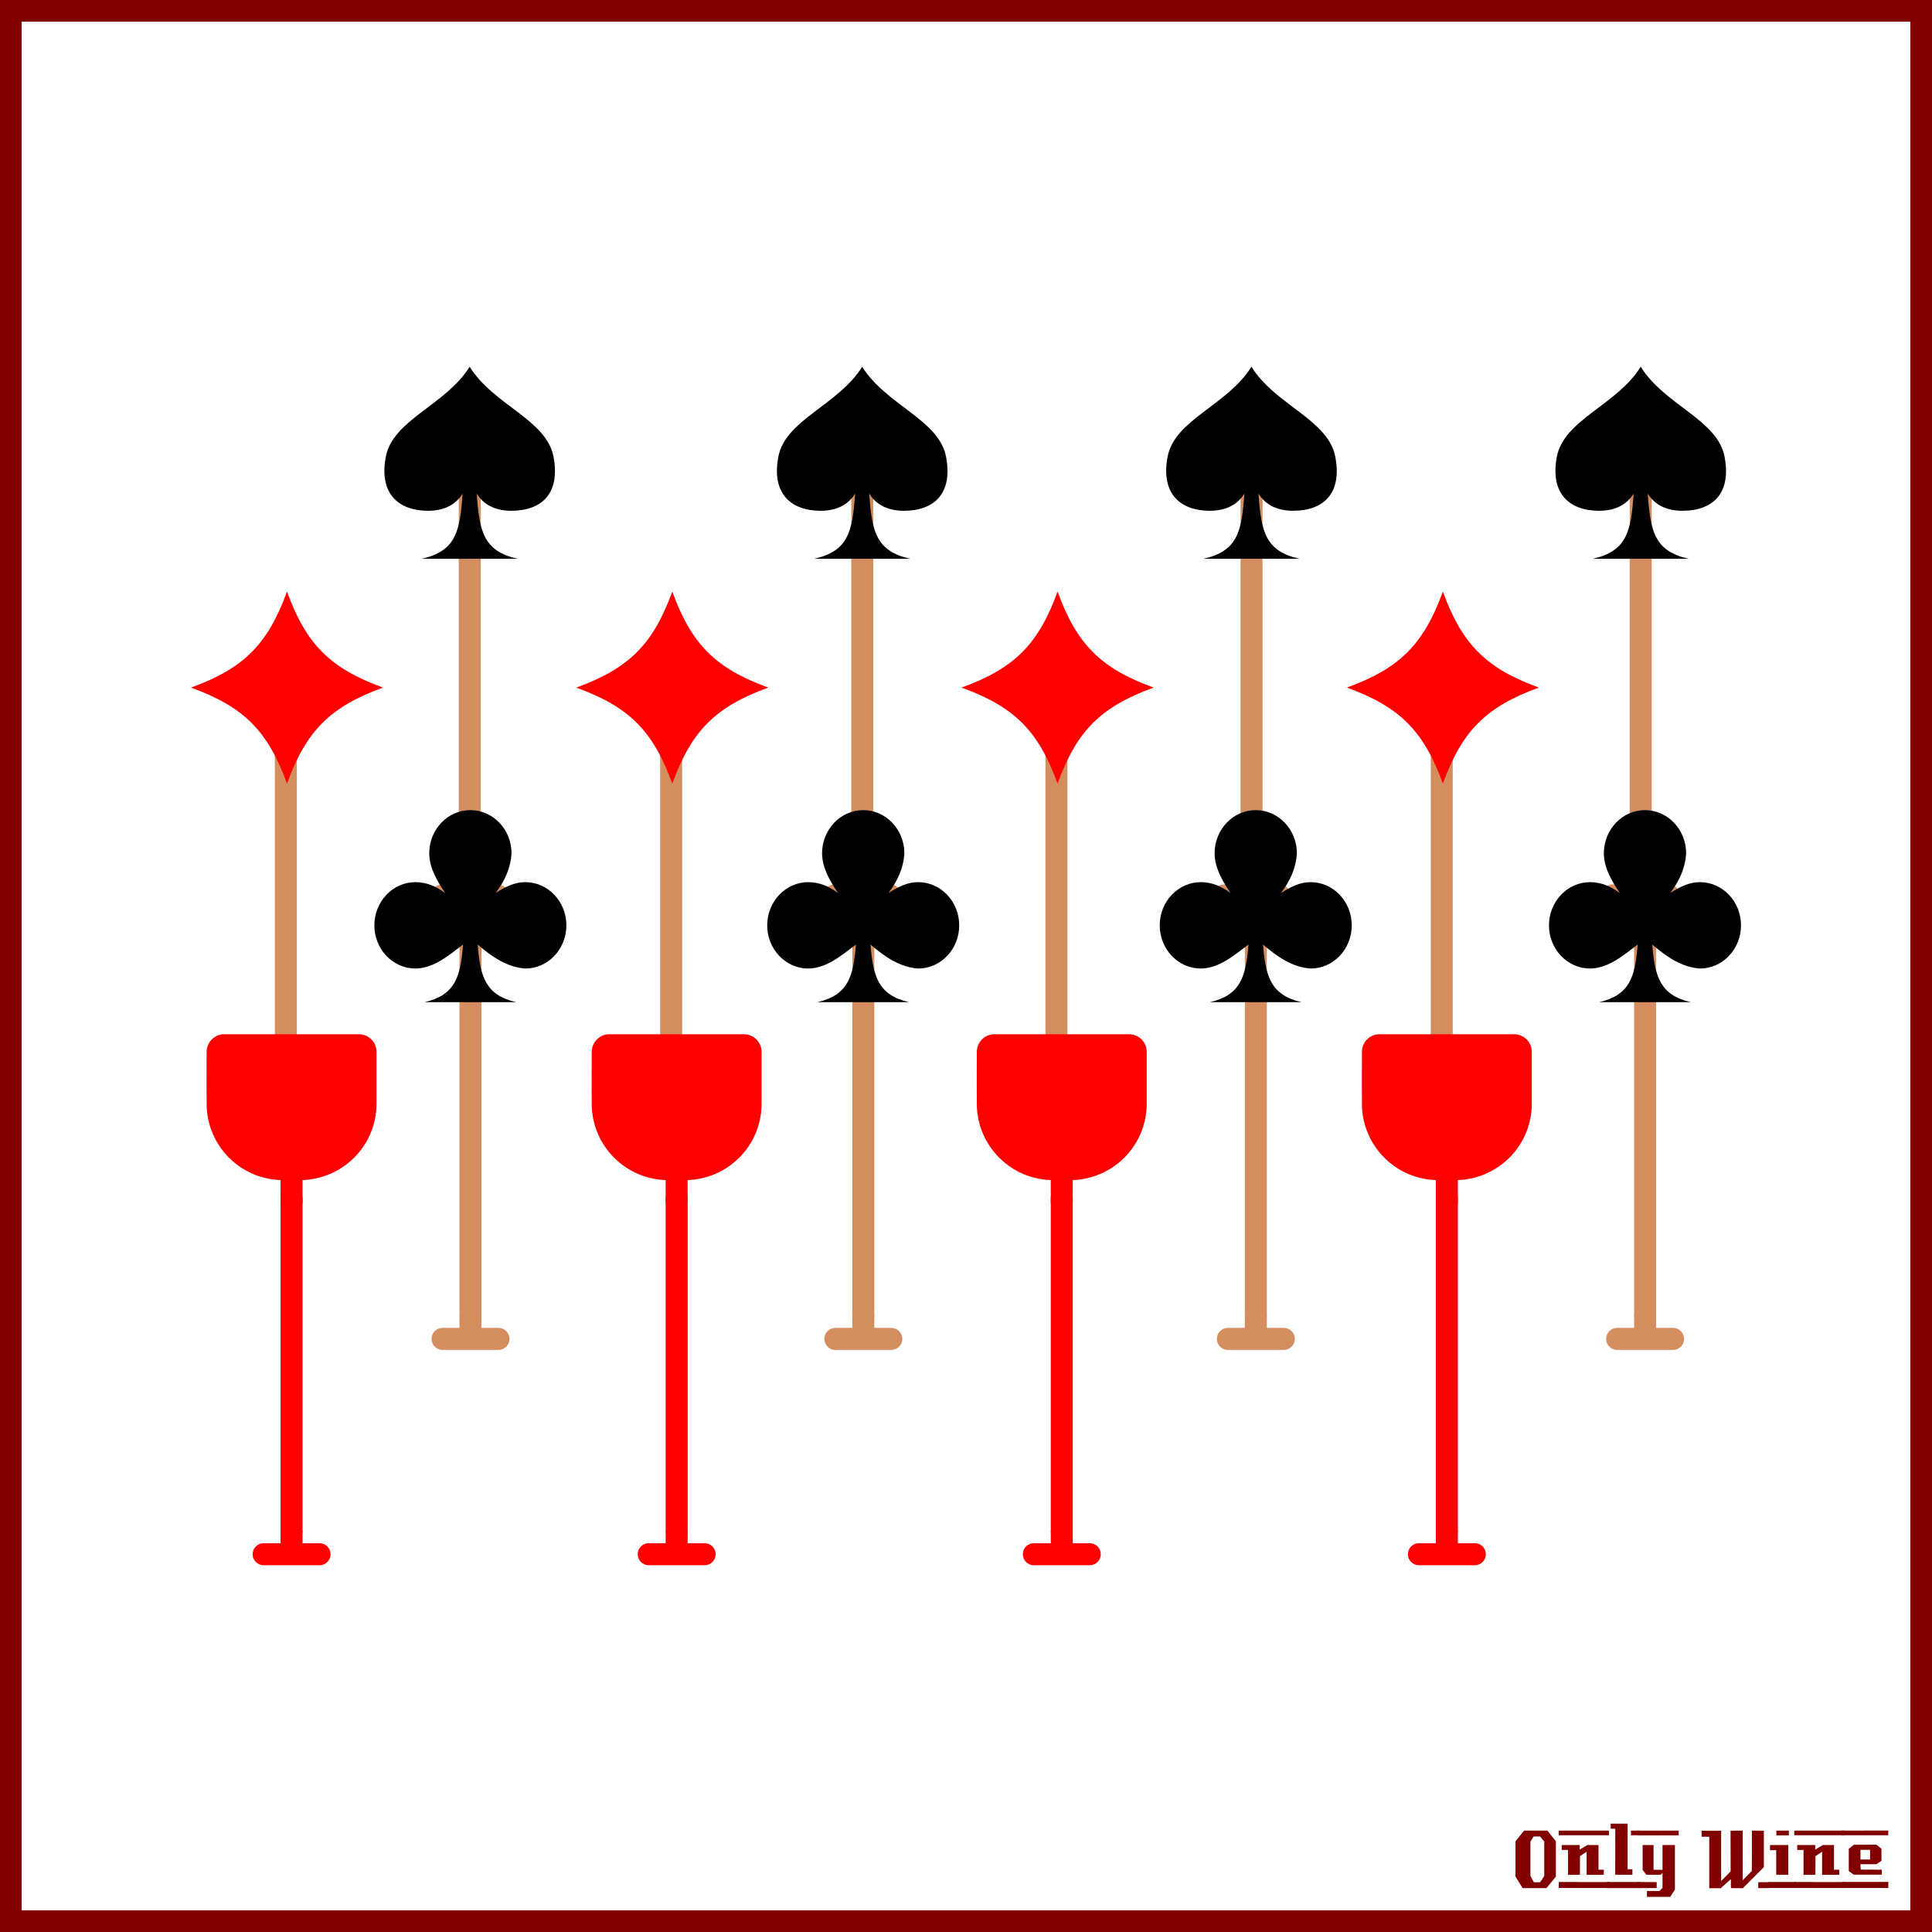 <?xml version="1.0" encoding="UTF-8" standalone="no"?>
<!-- Created with Inkscape (http://www.inkscape.org/) -->

<svg
   xmlns:svg="http://www.w3.org/2000/svg"
   xmlns="http://www.w3.org/2000/svg"
   xmlns:sodipodi="http://sodipodi.sourceforge.net/DTD/sodipodi-0.dtd"
   xmlns:inkscape="http://www.inkscape.org/namespaces/inkscape"
   width="885.827"
   height="885.827"
   id="svg2"
   version="1.1"
   inkscape:version="0.48+devel r9772"
   sodipodi:docname="OnlyWine-241.svg">
  <rect width="100%" height="100%" fill="#333333" stroke="none"/>
  <g
     inkscape:label="Background"
     inkscape:groupmode="layer"
     id="layer1"
     transform="translate(0,-166.536)"
     sodipodi:insensitive="true">
    <rect
       style="color:#000000;fill:#ffffff;stroke:#800000;stroke-width:9.933;stroke-linecap:butt;stroke-linejoin:miter;stroke-miterlimit:4;stroke-opacity:1;stroke-dasharray:none;stroke-dashoffset:0;marker:none;visibility:visible;display:inline;overflow:visible;enable-background:accumulate"
       id="rect3840"
       width="875.901"
       height="875.894"
       x="4.963"
       y="171.502" />
    <g
       id="g3889"
       style="fill:#800000">
      <path
         d="m 713.379,1026.962 -4.32,5.28 -10.92,0 -3.28,-5.28 0,-16.2 3.96,-4.88 10.68,0 3.88,4.88 0,16.2 m -5.32,-0.32 0,-15.72 -1.92,-2.36 -2.96,0 -1.48,2.36 0,15.72 1.6,2.92 2.88,0 1.88,-2.92"
         style="font-size:40px;font-style:normal;font-variant:normal;font-weight:normal;font-stretch:normal;text-align:start;line-height:125%;letter-spacing:0px;word-spacing:0px;writing-mode:lr-tb;text-anchor:start;fill:#800000;fill-opacity:1;stroke:none;font-family:LambrettistA;-inkscape-font-specification:LambrettistA"
         id="path3847"
         inkscape:connector-curvature="0" />
      <path
         d="m 737.71,1008.002 -23,0 0,-2.12 23,0 0,2.12 m -2.36,18.12 c -3.733,0 -6.36,0.013 -7.88,0.04 l 0,-10.6 -3.04,2 -0.04,8.56 -5.44,0.04 c 0,0 0,-3.813 0,-11.44 l -2.88,0 c -0.027,-1.52 -0.027,-2.267 0,-2.24 l 8.24,0 0,2.08 3.52,-2.08 5.08,0 c -2e-5,0 -2e-5,3.773 0,11.32 l 2.44,0 0,2.32 m 2.68,6.08 -23.32,-0.04 0,-2.72 23.32,0.04 c -2e-5,0 -2e-5,0.907 0,2.72"
         style="font-size:40px;font-style:normal;font-variant:normal;font-weight:normal;font-stretch:normal;text-align:start;line-height:125%;letter-spacing:0px;word-spacing:0px;writing-mode:lr-tb;text-anchor:start;fill:#800000;fill-opacity:1;stroke:none;font-family:LambrettistA;-inkscape-font-specification:LambrettistA"
         id="path3849"
         inkscape:connector-curvature="0" />
      <path
         d="m 751.538,1008.002 -3.72,0 c -10e-6,-0.72 -10e-6,-1.12 0,-1.2 -0.027,-0.08 -0.04,-0.387 -0.04,-0.92 l 3.76,0 0,2.12 m -3.08,18.12 -7.88,0 0.04,-21.12 -2.12,0 0,-2.32 7.76,0 0,20.92 2.2,0 0,2.52 m 3.2,6.08 -14.88,0 c 0,0 0,-0.92 0,-2.76 l 14.84,0 c -10e-6,0.747 0.013,1.667 0.04,2.76"
         style="font-size:40px;font-style:normal;font-variant:normal;font-weight:normal;font-stretch:normal;text-align:start;line-height:125%;letter-spacing:0px;word-spacing:0px;writing-mode:lr-tb;text-anchor:start;fill:#800000;fill-opacity:1;stroke:none;font-family:LambrettistA;-inkscape-font-specification:LambrettistA"
         id="path3851"
         inkscape:connector-curvature="0" />
      <path
         d="m 769.717,1008.042 -18.92,0.04 c 0,-1.467 0,-2.2 0,-2.2 l 18.88,0 c 0.027,1.333 0.04,2.053 0.04,2.16 m -1.76,24.88 -2.16,3.32 -10.68,0 0,-2.68 5.72,0 1.44,-1.44 0,-6.84 -0.84,0.84 -6.56,0 -1.72,-2.2 0,-11.44 5,0 0,11.36 4.12,0 0,-11.36 5.68,0 0,20.44 m -8.36,-0.72 -8.8,0 0,-2.76 8.8,0.04 0,2.72"
         style="font-size:40px;font-style:normal;font-variant:normal;font-weight:normal;font-stretch:normal;text-align:start;line-height:125%;letter-spacing:0px;word-spacing:0px;writing-mode:lr-tb;text-anchor:start;fill:#800000;fill-opacity:1;stroke:none;font-family:LambrettistA;-inkscape-font-specification:LambrettistA"
         id="path3853"
         inkscape:connector-curvature="0" />
      <path
         d="m 811.381,1032.242 -5.2,0 0,-2.72 5.2,0 0,2.72 m -2.64,-9.64 -9.64,9.68 c -2,0 -3.8,-0.013 -5.4,-0.04 -0.08,0 -0.107,-1.373 -0.08,-4.12 l -4.76,4.24 c -10e-6,-0.027 -0.013,-0.053 -0.04,-0.08 l -5.12,0 c -10e-6,0 -10e-6,-7.867 0,-23.6 l -3.48,0 -0.04,-2.76 8.96,0 0,23.08 4.36,-4.44 -0.04,-18.64 c 2.187,10e-5 4.04,-0.013 5.56,-0.04 l 0,22.76 4.2,-4.24 0.04,-18.52 c 1.387,0.027 3.213,0.04 5.48,0.04 -3e-5,3.28 -3e-5,8.84 0,16.68"
         style="font-size:40px;font-style:normal;font-variant:normal;font-weight:normal;font-stretch:normal;text-align:start;line-height:125%;letter-spacing:0px;word-spacing:0px;writing-mode:lr-tb;text-anchor:start;fill:#800000;fill-opacity:1;stroke:none;font-family:LambrettistA;-inkscape-font-specification:LambrettistA"
         id="path3855"
         inkscape:connector-curvature="0" />
      <path
         d="m 820.202,1008.042 -5.72,0 0,-2.16 5.72,0 0,2.16 m -0.28,18.08 -5.52,0 c -0.027,-2.16 -0.027,-5.92 0,-11.28 l -2.84,0.04 c -0.027,-1.573 -0.027,-2.373 0,-2.4 l 8.36,0 0,13.64 m 3.6,6.04 -12.64,0 c 0,0 0,-0.907 0,-2.72 l 12.64,0 0,2.72"
         style="font-size:40px;font-style:normal;font-variant:normal;font-weight:normal;font-stretch:normal;text-align:start;line-height:125%;letter-spacing:0px;word-spacing:0px;writing-mode:lr-tb;text-anchor:start;fill:#800000;fill-opacity:1;stroke:none;font-family:LambrettistA;-inkscape-font-specification:LambrettistA"
         id="path3857"
         inkscape:connector-curvature="0" />
      <path
         d="m 845.679,1008.002 -23,0 0,-2.12 23,0 0,2.12 m -2.36,18.12 c -3.733,0 -6.36,0.013 -7.88,0.04 l 0,-10.6 -3.04,2 -0.04,8.56 -5.44,0.04 c 0,0 0,-3.813 0,-11.44 l -2.88,0 c -0.027,-1.52 -0.027,-2.267 0,-2.24 l 8.24,0 0,2.08 3.52,-2.08 5.08,0 c -2e-5,0 -2e-5,3.773 0,11.32 l 2.44,0 0,2.32 m 2.68,6.08 -23.32,-0.04 0,-2.72 23.32,0.04 c -2e-5,0 -2e-5,0.907 0,2.72"
         style="font-size:40px;font-style:normal;font-variant:normal;font-weight:normal;font-stretch:normal;text-align:start;line-height:125%;letter-spacing:0px;word-spacing:0px;writing-mode:lr-tb;text-anchor:start;fill:#800000;fill-opacity:1;stroke:none;font-family:LambrettistA;-inkscape-font-specification:LambrettistA"
         id="path3859"
         inkscape:connector-curvature="0" />
      <path
         d="m 865.787,1005.842 -0.04,2.16 -21.48,0 c 0,10e-5 0,-0.707 0,-2.12 l 21.52,-0.04 m -3,20.24 -12.84,0 -2.28,-1.68 0,-10.2 2.4,-1.88 10.24,0 2.32,1.84 0.04,5.52 -2.32,1.6 -7.32,0 c -10e-6,0.64 0.013,1.067 0.04,1.28 0.053,0.213 0.08,0.613 0.08,1.2 l 9.64,0.04 c 0.053,0.907 0.053,1.667 0,2.28 m 3.04,6.08 -21.24,0 c 0,0 0,-0.92 0,-2.76 l 21.24,0 c -0.053,1.493 -0.053,2.413 0,2.76 m -8.4,-13.04 0,-4.44 -4.4,0 0,4.44 4.4,0"
         style="font-size:40px;font-style:normal;font-variant:normal;font-weight:normal;font-stretch:normal;text-align:start;line-height:125%;letter-spacing:0px;word-spacing:0px;writing-mode:lr-tb;text-anchor:start;fill:#800000;fill-opacity:1;stroke:none;font-family:LambrettistA;-inkscape-font-specification:LambrettistA"
         id="path3861"
         inkscape:connector-curvature="0" />
    </g>
  </g>
  <g
     inkscape:groupmode="layer"
     id="layer2"
     inkscape:label="Draw" />
  <g
     id="g16195">
    <g
       transform="matrix(0.75,0,0,0.75,-239.171,110.338)"
       id="g15782"
       style="fill:#d38d5f">
      <path
         style="fill:#d38d5f"
         d="m 486.93,523.46 0,7.594 -10.375,0 c -3.714,0 -6.719,3.003 -6.719,6.719 0,3.715 3.004,6.75 6.719,6.75 l 34.188,0 c 3.715,0 6.75,-3.035 6.75,-6.75 0,-3.715 -3.035,-6.719 -6.75,-6.719 l -10.375,0 0,-7.594 -13.438,0 z"
         id="path15784"
         inkscape:connector-curvature="0" />
      <path
         style="fill:#d38d5f"
         d="m 486.93,524.37 13.438,0 0,-233.099 -13.438,0 0,233.099 z"
         id="path15786"
         inkscape:connector-curvature="0" />
    </g>
    <g
       inkscape:label="Calque 1"
       id="g15788"
       transform="matrix(2.201,0,0,2.201,87.566,271.237)"
       style="fill:#ff0000">
      <path
         d="M 20,0 C 24,11 29,16 40,20 29,24 24,29 20,40 16,29 11,24 0,20 11,16 16,11 20,0 z"
         style="fill:#ff0000"
         sodipodi:nodetypes="ccccc"
         id="path15790"
         inkscape:connector-curvature="0" />
    </g>
    <path
       inkscape:connector-curvature="0"
       id="path15796"
       d="m 747.226,399.799 0,5.694 -7.78,0 c -2.785,0 -5.038,2.252 -5.038,5.038 0,2.786 2.253,5.062 5.038,5.062 l 25.637,0 c 2.786,0 5.062,-2.276 5.062,-5.062 0,-2.786 -2.276,-5.038 -5.062,-5.038 l -7.78,0 0,-5.694 -10.077,0 z"
       style="fill:#d38d5f" />
    <path
       inkscape:connector-curvature="0"
       id="path15798"
       d="m 747.226,400.482 10.077,0 0,-174.799 -10.077,0 0,174.799 z"
       style="fill:#d38d5f" />
    <path
       inkscape:connector-curvature="0"
       id="path15802"
       sodipodi:nodetypes="ccsscssccc"
       style="fill:#000000"
       d="m 730.255,256.206 c 15.873,-3.528 17.581,-12.824 18.779,-29.923 -2.758,4.567 -7.772,7.94 -15.958,7.911 -13.454,-0.046 -22.467,-7.871 -19.26,-24.763 3.233,-17.03 27.446,-23.634 38.452,-41.272 11.006,17.637 35.219,24.241 38.452,41.272 3.205,16.892 -5.435,24.715 -19.26,24.763 -8.186,0.029 -13.2,-3.344 -15.958,-7.911 1.197,17.099 2.903,26.394 18.778,29.923 h -44.023 z" />
    <path
       style="fill:#ff0000"
       d="m 128.647,701.873 0,5.694 -7.78,0 c -2.785,0 -5.038,2.252 -5.038,5.038 0,2.786 2.253,5.062 5.038,5.062 l 25.637,0 c 2.786,0 5.062,-2.276 5.062,-5.062 0,-2.786 -2.276,-5.038 -5.062,-5.038 l -7.78,0 0,-5.694 -10.077,0 z"
       id="path15818"
       inkscape:connector-curvature="0" />
    <path
       style="fill:#ff0000"
       d="m 128.647,702.555 10.077,0 0,-153.802 -10.077,0 0,153.802 z"
       id="path15820"
       inkscape:connector-curvature="0" />
    <path
       inkscape:connector-curvature="0"
       style="fill:#ff0000"
       d="m 102.799,474.21 c -4.456,0 -8.061,3.629 -8.061,8.085 0,11.687 -0.064,18.18 0,22.473 l 0,1.265 c 0,1.307 0.071,2.596 0.211,3.867 6e-4,0.006 -5.25e-4,0.018 0,0.023 0.048,0.514 0.12,0.994 0.187,1.453 0.167,1.142 0.384,2.16 0.703,3.398 0.123,0.478 0.256,0.959 0.398,1.429 0.067,0.223 0.139,0.435 0.211,0.656 0.132,0.405 0.276,0.82 0.422,1.219 0.159,0.435 0.34,0.839 0.516,1.265 0.064,0.156 0.121,0.313 0.187,0.469 0.162,0.377 0.318,0.778 0.492,1.148 0.076,0.161 0.156,0.309 0.234,0.469 0.093,0.19 0.185,0.374 0.281,0.562 0.126,0.246 0.243,0.508 0.375,0.75 0.017,0.032 0.052,0.062 0.07,0.094 0.025,0.044 0.046,0.073 0.07,0.117 0.232,0.42 0.478,0.833 0.726,1.242 0.271,0.446 0.553,0.903 0.844,1.336 0.045,0.068 0.094,0.143 0.141,0.211 0.275,0.404 0.552,0.78 0.844,1.172 0.077,0.104 0.156,0.201 0.234,0.305 0.16,0.211 0.327,0.426 0.492,0.633 0.18,0.225 0.354,0.459 0.539,0.68 0.251,0.299 0.513,0.6 0.773,0.89 0.057,0.063 0.107,0.125 0.164,0.187 0.369,0.406 0.737,0.807 1.125,1.195 0.054,0.054 0.133,0.087 0.187,0.141 0.317,0.314 0.632,0.612 0.961,0.914 0.101,0.093 0.202,0.213 0.305,0.305 0.333,0.298 0.663,0.582 1.008,0.867 0.041,0.034 0.076,0.06 0.117,0.094 0.356,0.292 0.734,0.589 1.101,0.867 0.161,0.122 0.329,0.232 0.492,0.352 0.112,0.082 0.215,0.153 0.328,0.234 0.317,0.226 0.637,0.464 0.961,0.68 0.007,0.005 0.016,-0.005 0.023,0 0.381,0.253 0.756,0.512 1.148,0.75 0.335,0.203 0.689,0.393 1.031,0.586 0.089,0.05 0.169,0.092 0.258,0.141 0.219,0.121 0.434,0.259 0.656,0.375 0.298,0.156 0.61,0.297 0.914,0.445 0.213,0.104 0.417,0.205 0.633,0.305 0.189,0.087 0.371,0.174 0.562,0.258 0.256,0.113 0.514,0.221 0.773,0.328 0.336,0.139 0.69,0.27 1.031,0.398 0.127,0.048 0.247,0.094 0.375,0.141 0.101,0.036 0.203,0.082 0.305,0.117 0.402,0.142 0.81,0.271 1.219,0.398 0.55,0.171 1.102,0.324 1.664,0.469 0.54,0.139 1.091,0.262 1.64,0.375 0.1,0.021 0.204,0.05 0.305,0.07 0.345,0.068 0.682,0.13 1.031,0.187 0.264,0.044 0.531,0.079 0.797,0.117 0.464,0.066 0.936,0.14 1.406,0.187 0.183,0.018 0.356,0.031 0.539,0.047 0.151,0.013 0.318,0.012 0.469,0.023 0.352,0.026 0.7,0.055 1.055,0.07 0.125,0.005 0.25,0.019 0.375,0.023 l 0,0.023 0,10.663 10.077,0 0,-10.663 0,-0.023 c 0.496,-0.016 0.986,-0.057 1.476,-0.094 0.323,-0.022 0.647,-0.038 0.961,-0.07 0.297,-0.03 0.595,-0.056 0.89,-0.094 0.102,-0.013 0.201,-0.056 0.305,-0.07 0.309,-0.042 0.631,-0.09 0.937,-0.141 16.642,-2.73 29.34,-17.15 29.34,-34.565 l 0,-23.739 c 0,-4.455 -3.605,-8.085 -8.061,-8.085 l -42.556,0 -19.216,0 z"
       id="path15822" />
    <g
       transform="matrix(0.75,0,0,0.75,290.803,110.338)"
       style="fill:#d38d5f"
       id="g15736">
      <path
         inkscape:connector-curvature="0"
         id="path15738"
         d="m 486.93,523.46 0,7.594 -10.375,0 c -3.714,0 -6.719,3.003 -6.719,6.719 0,3.715 3.004,6.75 6.719,6.75 l 34.188,0 c 3.715,0 6.75,-3.035 6.75,-6.75 0,-3.715 -3.035,-6.719 -6.75,-6.719 l -10.375,0 0,-7.594 -13.438,0 z"
         style="fill:#d38d5f" />
      <path
         inkscape:connector-curvature="0"
         id="path15740"
         d="m 486.93,524.37 13.438,0 0,-233.099 -13.438,0 0,233.099 z"
         style="fill:#d38d5f" />
    </g>
    <g
       style="fill:#ff0000"
       transform="matrix(2.201,0,0,2.201,617.54,271.237)"
       id="g15742"
       inkscape:label="Calque 1">
      <path
         inkscape:connector-curvature="0"
         id="path15744"
         sodipodi:nodetypes="ccccc"
         style="fill:#ff0000"
         d="M 20,0 C 24,11 29,16 40,20 29,24 24,29 20,40 16,29 11,24 0,20 11,16 16,11 20,0 z" />
    </g>
    <g
       style="fill:#d38d5f"
       id="g15748"
       transform="matrix(0.75,0,0,0.75,203.606,7.261)">
      <path
         inkscape:connector-curvature="0"
         id="path15750"
         d="m 486.93,523.46 0,7.594 -10.375,0 c -3.714,0 -6.719,3.003 -6.719,6.719 0,3.715 3.004,6.75 6.719,6.75 l 34.188,0 c 3.715,0 6.75,-3.035 6.75,-6.75 0,-3.715 -3.035,-6.719 -6.75,-6.719 l -10.375,0 0,-7.594 -13.438,0 z"
         style="fill:#d38d5f" />
      <path
         inkscape:connector-curvature="0"
         id="path15752"
         d="m 486.93,524.37 13.438,0 0,-233.099 -13.438,0 0,233.099 z"
         style="fill:#d38d5f" />
    </g>
    <g
       transform="matrix(2.201,0,0,2.201,529.778,168.16)"
       id="g15754"
       inkscape:label="Calque 1">
      <path
         inkscape:connector-curvature="0"
         id="path15756"
         sodipodi:nodetypes="ccsscssccc"
         style="fill:#000000"
         d="M 9.996,40 C 17.207,38.397 17.983,34.174 18.527,26.406 17.274,28.481 14.996,30.013 11.277,30 5.165,29.979 1.07,26.424 2.527,18.75 3.996,11.013 14.996,8.013 19.996,0 c 5,8.013 16,11.013 17.469,18.75 1.456,7.674 -2.469,11.228 -8.75,11.25 -3.719,0.013 -5.997,-1.519 -7.25,-3.594 0.544,7.768 1.319,11.991 8.531,13.594 h -20 z" />
    </g>
    <g
       transform="matrix(0.75,0,0,0.75,384.042,210.552)"
       id="g15760"
       style="fill:#d38d5f">
      <path
         style="fill:#d38d5f"
         d="m 486.93,523.46 0,7.594 -10.375,0 c -3.714,0 -6.719,3.003 -6.719,6.719 0,3.715 3.004,6.75 6.719,6.75 l 34.188,0 c 3.715,0 6.75,-3.035 6.75,-6.75 0,-3.715 -3.035,-6.719 -6.75,-6.719 l -10.375,0 0,-7.594 -13.438,0 z"
         id="path15762"
         inkscape:connector-curvature="0" />
      <path
         style="fill:#d38d5f"
         d="m 486.93,524.37 13.438,0 0,-233.099 -13.438,0 0,233.099 z"
         id="path15764"
         inkscape:connector-curvature="0" />
    </g>
    <g
       transform="matrix(2.201,0,0,2.201,710.215,371.45)"
       id="g15766"
       inkscape:label="Calque 1">
      <path
         inkscape:connector-curvature="0"
         id="path15768"
         sodipodi:nodetypes="ccccsccccccscccc"
         style="fill:#000000"
         d="m 20,0 c -4.731,0 -8.571,4.032 -8.571,9 0.041,3.126 1.654,5.768 3.333,8.281 C 12.891,15.865 10.811,15.009 8.571,15 3.84,15 0,19.032 0,24 c 0,4.968 3.84,9 8.571,9 3.833,-0.064 6.899,-2.746 9.911,-5 -0.539,6.733 -1.635,10.514 -8.006,12 h 19.048 c -6.371,-1.486 -7.467,-5.267 -8.006,-12 2.977,2.552 6.1,4.717 9.911,5 C 36.16,33 40,28.968 40,24 c 0,-4.968 -3.84,-9 -8.571,-9 -2.297,0 -4.281,1.057 -6.191,2.281 1.9,-2.487 3.151,-5.17 3.333,-8.281 0,-4.968 -3.84,-9 -8.571,-9 z" />
    </g>
    <g
       transform="matrix(0.75,0,0,0.75,114.145,110.338)"
       id="g15690"
       style="fill:#d38d5f">
      <path
         style="fill:#d38d5f"
         d="m 486.93,523.46 0,7.594 -10.375,0 c -3.714,0 -6.719,3.003 -6.719,6.719 0,3.715 3.004,6.75 6.719,6.75 l 34.188,0 c 3.715,0 6.75,-3.035 6.75,-6.75 0,-3.715 -3.035,-6.719 -6.75,-6.719 l -10.375,0 0,-7.594 -13.438,0 z"
         id="path15692"
         inkscape:connector-curvature="0" />
      <path
         style="fill:#d38d5f"
         d="m 486.93,524.37 13.438,0 0,-233.099 -13.438,0 0,233.099 z"
         id="path15694"
         inkscape:connector-curvature="0" />
    </g>
    <g
       inkscape:label="Calque 1"
       id="g15696"
       transform="matrix(2.201,0,0,2.201,440.882,271.237)"
       style="fill:#ff0000">
      <path
         d="M 20,0 C 24,11 29,16 40,20 29,24 24,29 20,40 16,29 11,24 0,20 11,16 16,11 20,0 z"
         style="fill:#ff0000"
         sodipodi:nodetypes="ccccc"
         id="path15698"
         inkscape:connector-curvature="0" />
    </g>
    <g
       transform="matrix(0.75,0,0,0.75,25.132,7.261)"
       id="g15702"
       style="fill:#d38d5f">
      <path
         style="fill:#d38d5f"
         d="m 486.93,523.46 0,7.594 -10.375,0 c -3.714,0 -6.719,3.003 -6.719,6.719 0,3.715 3.004,6.75 6.719,6.75 l 34.188,0 c 3.715,0 6.75,-3.035 6.75,-6.75 0,-3.715 -3.035,-6.719 -6.75,-6.719 l -10.375,0 0,-7.594 -13.438,0 z"
         id="path15704"
         inkscape:connector-curvature="0" />
      <path
         style="fill:#d38d5f"
         d="m 486.93,524.37 13.438,0 0,-233.099 -13.438,0 0,233.099 z"
         id="path15706"
         inkscape:connector-curvature="0" />
    </g>
    <g
       inkscape:label="Calque 1"
       id="g15708"
       transform="matrix(2.201,0,0,2.201,351.304,168.16)">
      <path
         d="M 9.996,40 C 17.207,38.397 17.983,34.174 18.527,26.406 17.274,28.481 14.996,30.013 11.277,30 5.165,29.979 1.07,26.424 2.527,18.75 3.996,11.013 14.996,8.013 19.996,0 c 5,8.013 16,11.013 17.469,18.75 1.456,7.674 -2.469,11.228 -8.75,11.25 -3.719,0.013 -5.997,-1.519 -7.25,-3.594 0.544,7.768 1.319,11.991 8.531,13.594 h -20 z"
         style="fill:#000000"
         sodipodi:nodetypes="ccsscssccc"
         id="path15710"
         inkscape:connector-curvature="0" />
    </g>
    <g
       style="fill:#d38d5f"
       id="g15714"
       transform="matrix(0.75,0,0,0.75,205.568,210.552)">
      <path
         inkscape:connector-curvature="0"
         id="path15716"
         d="m 486.93,523.46 0,7.594 -10.375,0 c -3.714,0 -6.719,3.003 -6.719,6.719 0,3.715 3.004,6.75 6.719,6.75 l 34.188,0 c 3.715,0 6.75,-3.035 6.75,-6.75 0,-3.715 -3.035,-6.719 -6.75,-6.719 l -10.375,0 0,-7.594 -13.438,0 z"
         style="fill:#d38d5f" />
      <path
         inkscape:connector-curvature="0"
         id="path15718"
         d="m 486.93,524.37 13.438,0 0,-233.099 -13.438,0 0,233.099 z"
         style="fill:#d38d5f" />
    </g>
    <g
       inkscape:label="Calque 1"
       id="g15720"
       transform="matrix(2.201,0,0,2.201,531.74,371.45)">
      <path
         d="m 20,0 c -4.731,0 -8.571,4.032 -8.571,9 0.041,3.126 1.654,5.768 3.333,8.281 C 12.891,15.865 10.811,15.009 8.571,15 3.84,15 0,19.032 0,24 c 0,4.968 3.84,9 8.571,9 3.833,-0.064 6.899,-2.746 9.911,-5 -0.539,6.733 -1.635,10.514 -8.006,12 h 19.048 c -6.371,-1.486 -7.467,-5.267 -8.006,-12 2.977,2.552 6.1,4.717 9.911,5 C 36.16,33 40,28.968 40,24 c 0,-4.968 -3.84,-9 -8.571,-9 -2.297,0 -4.281,1.057 -6.191,2.281 1.9,-2.487 3.151,-5.17 3.333,-8.281 0,-4.968 -3.84,-9 -8.571,-9 z"
         style="fill:#000000"
         sodipodi:nodetypes="ccccsccccccscccc"
         id="path15722"
         inkscape:connector-curvature="0" />
    </g>
    <path
       style="fill:#ff0000"
       d="m 658.352,701.873 0,5.694 -7.78,0 c -2.785,0 -5.038,2.252 -5.038,5.038 0,2.786 2.253,5.062 5.038,5.062 l 25.637,0 c 2.786,0 5.062,-2.276 5.062,-5.062 0,-2.786 -2.276,-5.038 -5.062,-5.038 l -7.78,0 0,-5.694 -10.077,0 z"
       id="path15726"
       inkscape:connector-curvature="0" />
    <path
       style="fill:#ff0000"
       d="m 658.352,702.555 10.077,0 0,-153.802 -10.077,0 0,153.802 z"
       id="path15728"
       inkscape:connector-curvature="0" />
    <path
       inkscape:connector-curvature="0"
       style="fill:#ff0000"
       d="m 632.504,474.21 c -4.456,0 -8.061,3.629 -8.061,8.085 0,11.687 -0.064,18.18 0,22.473 l 0,1.265 c 0,1.307 0.071,2.596 0.211,3.867 6.1e-4,0.006 -5.4e-4,0.018 0,0.023 0.048,0.514 0.12,0.994 0.187,1.453 0.167,1.142 0.384,2.16 0.703,3.398 0.123,0.478 0.256,0.959 0.398,1.429 0.068,0.223 0.139,0.435 0.211,0.656 0.132,0.405 0.276,0.82 0.422,1.219 0.159,0.435 0.34,0.839 0.516,1.265 0.064,0.156 0.121,0.313 0.187,0.469 0.162,0.377 0.318,0.778 0.492,1.148 0.076,0.161 0.156,0.309 0.234,0.469 0.093,0.19 0.185,0.374 0.281,0.562 0.126,0.246 0.243,0.508 0.375,0.75 0.018,0.032 0.053,0.062 0.07,0.094 0.024,0.044 0.046,0.073 0.07,0.117 0.232,0.42 0.478,0.833 0.726,1.242 0.271,0.446 0.553,0.903 0.844,1.336 0.045,0.068 0.094,0.143 0.141,0.211 0.275,0.404 0.552,0.78 0.844,1.172 0.077,0.104 0.156,0.201 0.234,0.305 0.16,0.211 0.327,0.426 0.492,0.633 0.18,0.225 0.354,0.459 0.539,0.68 0.251,0.299 0.513,0.6 0.773,0.89 0.057,0.063 0.107,0.125 0.164,0.187 0.369,0.406 0.737,0.807 1.125,1.195 0.054,0.054 0.133,0.087 0.187,0.141 0.317,0.314 0.632,0.612 0.961,0.914 0.101,0.093 0.202,0.213 0.305,0.305 0.333,0.298 0.663,0.582 1.008,0.867 0.041,0.034 0.076,0.06 0.117,0.094 0.356,0.292 0.734,0.589 1.101,0.867 0.161,0.122 0.329,0.232 0.492,0.352 0.113,0.082 0.215,0.153 0.328,0.234 0.317,0.226 0.636,0.464 0.961,0.68 0.008,0.005 0.016,-0.005 0.023,0 0.381,0.253 0.756,0.512 1.148,0.75 0.335,0.203 0.689,0.393 1.031,0.586 0.088,0.05 0.169,0.092 0.258,0.141 0.219,0.121 0.434,0.259 0.656,0.375 0.298,0.156 0.61,0.297 0.914,0.445 0.213,0.104 0.417,0.205 0.633,0.305 0.189,0.087 0.371,0.174 0.562,0.258 0.256,0.113 0.514,0.221 0.773,0.328 0.336,0.139 0.69,0.27 1.031,0.398 0.127,0.048 0.247,0.094 0.375,0.141 0.101,0.036 0.203,0.082 0.305,0.117 0.402,0.142 0.81,0.271 1.219,0.398 0.55,0.171 1.102,0.324 1.664,0.469 0.54,0.139 1.091,0.262 1.64,0.375 0.1,0.021 0.204,0.05 0.305,0.07 0.345,0.068 0.682,0.13 1.031,0.187 0.264,0.044 0.531,0.079 0.797,0.117 0.464,0.066 0.936,0.14 1.406,0.187 0.183,0.018 0.356,0.031 0.539,0.047 0.151,0.013 0.318,0.012 0.469,0.023 0.352,0.026 0.7,0.055 1.055,0.07 0.125,0.005 0.25,0.019 0.375,0.023 l 0,0.023 0,10.663 10.077,0 0,-10.663 0,-0.023 c 0.496,-0.016 0.986,-0.057 1.476,-0.094 0.323,-0.022 0.647,-0.038 0.961,-0.07 0.297,-0.03 0.595,-0.056 0.89,-0.094 0.102,-0.013 0.201,-0.056 0.305,-0.07 0.309,-0.042 0.631,-0.09 0.937,-0.141 16.642,-2.73 29.34,-17.15 29.34,-34.565 l 0,-23.739 c 0,-4.455 -3.605,-8.085 -8.061,-8.085 l -42.556,0 -19.216,0 z"
       id="path15730" />
    <g
       transform="matrix(0.75,0,0,0.75,-62.513,110.338)"
       style="fill:#d38d5f"
       id="g15625">
      <path
         inkscape:connector-curvature="0"
         id="path15610"
         d="m 486.93,523.46 0,7.594 -10.375,0 c -3.714,0 -6.719,3.003 -6.719,6.719 0,3.715 3.004,6.75 6.719,6.75 l 34.188,0 c 3.715,0 6.75,-3.035 6.75,-6.75 0,-3.715 -3.035,-6.719 -6.75,-6.719 l -10.375,0 0,-7.594 -13.438,0 z"
         style="fill:#d38d5f" />
      <path
         inkscape:connector-curvature="0"
         id="path15612"
         d="m 486.93,524.37 13.438,0 0,-233.099 -13.438,0 0,233.099 z"
         style="fill:#d38d5f" />
    </g>
    <g
       style="fill:#ff0000"
       transform="matrix(2.201,0,0,2.201,264.224,271.237)"
       id="layer1-3"
       inkscape:label="Calque 1">
      <path
         inkscape:connector-curvature="0"
         id="rect3462"
         sodipodi:nodetypes="ccccc"
         style="fill:#ff0000"
         d="M 20,0 C 24,11 29,16 40,20 29,24 24,29 20,40 16,29 11,24 0,20 11,16 16,11 20,0 z" />
    </g>
    <path
       inkscape:connector-curvature="0"
       id="path15772"
       d="m 305.215,701.873 0,5.694 -7.78,0 c -2.785,0 -5.038,2.252 -5.038,5.038 0,2.786 2.253,5.062 5.038,5.062 l 25.637,0 c 2.786,0 5.062,-2.276 5.062,-5.062 0,-2.786 -2.276,-5.038 -5.062,-5.038 l -7.78,0 0,-5.694 -10.077,0 z"
       style="fill:#ff0000" />
    <path
       inkscape:connector-curvature="0"
       id="path15774"
       d="m 305.215,702.555 10.077,0 0,-153.802 -10.077,0 0,153.802 z"
       style="fill:#ff0000" />
    <path
       id="path15776"
       d="m 279.368,474.21 c -4.456,0 -8.061,3.629 -8.061,8.085 0,11.687 -0.064,18.18 0,22.473 l 0,1.265 c 0,1.307 0.071,2.596 0.211,3.867 6.1e-4,0.006 -5.4e-4,0.018 0,0.023 0.048,0.514 0.12,0.994 0.187,1.453 0.167,1.142 0.384,2.16 0.703,3.398 0.123,0.478 0.256,0.959 0.398,1.429 0.068,0.223 0.139,0.435 0.211,0.656 0.132,0.405 0.276,0.82 0.422,1.219 0.159,0.435 0.34,0.839 0.516,1.265 0.064,0.156 0.121,0.313 0.187,0.469 0.162,0.377 0.318,0.778 0.492,1.148 0.076,0.161 0.156,0.309 0.234,0.469 0.093,0.19 0.185,0.374 0.281,0.562 0.126,0.246 0.243,0.508 0.375,0.75 0.018,0.032 0.053,0.062 0.07,0.094 0.024,0.044 0.046,0.073 0.07,0.117 0.232,0.42 0.478,0.833 0.726,1.242 0.271,0.446 0.553,0.903 0.844,1.336 0.045,0.068 0.094,0.143 0.141,0.211 0.275,0.404 0.552,0.78 0.844,1.172 0.077,0.104 0.156,0.201 0.234,0.305 0.16,0.211 0.327,0.426 0.492,0.633 0.18,0.225 0.354,0.459 0.539,0.68 0.251,0.299 0.513,0.6 0.773,0.89 0.057,0.063 0.107,0.125 0.164,0.187 0.369,0.406 0.737,0.807 1.125,1.195 0.054,0.054 0.133,0.087 0.187,0.141 0.317,0.314 0.632,0.612 0.961,0.914 0.101,0.093 0.202,0.213 0.305,0.305 0.333,0.298 0.663,0.582 1.008,0.867 0.041,0.034 0.076,0.06 0.117,0.094 0.356,0.292 0.734,0.589 1.101,0.867 0.161,0.122 0.329,0.232 0.492,0.352 0.113,0.082 0.215,0.153 0.328,0.234 0.317,0.226 0.636,0.464 0.961,0.68 0.008,0.005 0.016,-0.005 0.023,0 0.381,0.253 0.756,0.512 1.148,0.75 0.335,0.203 0.689,0.393 1.031,0.586 0.088,0.05 0.169,0.092 0.258,0.141 0.219,0.121 0.434,0.259 0.656,0.375 0.298,0.156 0.61,0.297 0.914,0.445 0.213,0.104 0.417,0.205 0.633,0.305 0.189,0.087 0.371,0.174 0.562,0.258 0.256,0.113 0.514,0.221 0.773,0.328 0.336,0.139 0.69,0.27 1.031,0.398 0.127,0.048 0.247,0.094 0.375,0.141 0.101,0.036 0.203,0.082 0.305,0.117 0.402,0.142 0.81,0.271 1.219,0.398 0.55,0.171 1.102,0.324 1.664,0.469 0.54,0.139 1.091,0.262 1.64,0.375 0.1,0.021 0.204,0.05 0.305,0.07 0.345,0.068 0.682,0.13 1.031,0.187 0.264,0.044 0.531,0.079 0.797,0.117 0.464,0.066 0.936,0.14 1.406,0.187 0.183,0.018 0.356,0.031 0.539,0.047 0.151,0.013 0.318,0.012 0.469,0.023 0.352,0.026 0.7,0.055 1.055,0.07 0.125,0.005 0.25,0.019 0.375,0.023 l 0,0.023 0,10.663 10.077,0 0,-10.663 0,-0.023 c 0.496,-0.016 0.986,-0.057 1.476,-0.094 0.323,-0.022 0.647,-0.038 0.961,-0.07 0.297,-0.03 0.595,-0.056 0.89,-0.094 0.102,-0.013 0.201,-0.056 0.305,-0.07 0.309,-0.042 0.631,-0.09 0.937,-0.141 16.642,-2.73 29.34,-17.15 29.34,-34.565 l 0,-23.739 c 0,-4.455 -3.605,-8.085 -8.061,-8.085 l -42.556,0 -19.216,0 z"
       style="fill:#ff0000"
       inkscape:connector-curvature="0" />
    <g
       style="fill:#d38d5f"
       id="g15635"
       transform="matrix(0.75,0,0,0.75,-154.843,7.261)">
      <path
         inkscape:connector-curvature="0"
         id="path15637"
         d="m 486.93,523.46 0,7.594 -10.375,0 c -3.714,0 -6.719,3.003 -6.719,6.719 0,3.715 3.004,6.75 6.719,6.75 l 34.188,0 c 3.715,0 6.75,-3.035 6.75,-6.75 0,-3.715 -3.035,-6.719 -6.75,-6.719 l -10.375,0 0,-7.594 -13.438,0 z"
         style="fill:#d38d5f" />
      <path
         inkscape:connector-curvature="0"
         id="path15639"
         d="m 486.93,524.37 13.438,0 0,-233.099 -13.438,0 0,233.099 z"
         style="fill:#d38d5f" />
    </g>
    <g
       transform="matrix(2.201,0,0,2.201,171.33,168.16)"
       id="layer1-6"
       inkscape:label="Calque 1">
      <path
         inkscape:connector-curvature="0"
         id="path3295"
         sodipodi:nodetypes="ccsscssccc"
         style="fill:#000000"
         d="M 9.996,40 C 17.207,38.397 17.983,34.174 18.527,26.406 17.274,28.481 14.996,30.013 11.277,30 5.165,29.979 1.07,26.424 2.527,18.75 3.996,11.013 14.996,8.013 19.996,0 c 5,8.013 16,11.013 17.469,18.75 1.456,7.674 -2.469,11.228 -8.75,11.25 -3.719,0.013 -5.997,-1.519 -7.25,-3.594 0.544,7.768 1.319,11.991 8.531,13.594 h -20 z" />
    </g>
    <g
       style="fill:#d38d5f"
       id="g15806"
       transform="matrix(0.75,0,0,0.75,-154.524,210.552)">
      <path
         inkscape:connector-curvature="0"
         id="path15808"
         d="m 486.93,523.46 0,7.594 -10.375,0 c -3.714,0 -6.719,3.003 -6.719,6.719 0,3.715 3.004,6.75 6.719,6.75 l 34.188,0 c 3.715,0 6.75,-3.035 6.75,-6.75 0,-3.715 -3.035,-6.719 -6.75,-6.719 l -10.375,0 0,-7.594 -13.438,0 z"
         style="fill:#d38d5f" />
      <path
         inkscape:connector-curvature="0"
         id="path15810"
         d="m 486.93,524.37 13.438,0 0,-233.099 -13.438,0 0,233.099 z"
         style="fill:#d38d5f" />
    </g>
    <g
       inkscape:label="Calque 1"
       id="g15812"
       transform="matrix(2.201,0,0,2.201,171.649,371.45)">
      <path
         d="m 20,0 c -4.731,0 -8.571,4.032 -8.571,9 0.041,3.126 1.654,5.768 3.333,8.281 C 12.891,15.865 10.811,15.009 8.571,15 3.84,15 0,19.032 0,24 c 0,4.968 3.84,9 8.571,9 3.833,-0.064 6.899,-2.746 9.911,-5 -0.539,6.733 -1.635,10.514 -8.006,12 h 19.048 c -6.371,-1.486 -7.467,-5.267 -8.006,-12 2.977,2.552 6.1,4.717 9.911,5 C 36.16,33 40,28.968 40,24 c 0,-4.968 -3.84,-9 -8.571,-9 -2.297,0 -4.281,1.057 -6.191,2.281 1.9,-2.487 3.151,-5.17 3.333,-8.281 0,-4.968 -3.84,-9 -8.571,-9 z"
         style="fill:#000000"
         sodipodi:nodetypes="ccccsccccccscccc"
         id="path15814"
         inkscape:connector-curvature="0" />
    </g>
    <g
       transform="matrix(0.75,0,0,0.75,25.594,210.552)"
       id="g15629"
       style="fill:#d38d5f">
      <path
         style="fill:#d38d5f"
         d="m 486.93,523.46 0,7.594 -10.375,0 c -3.714,0 -6.719,3.003 -6.719,6.719 0,3.715 3.004,6.75 6.719,6.75 l 34.188,0 c 3.715,0 6.75,-3.035 6.75,-6.75 0,-3.715 -3.035,-6.719 -6.75,-6.719 l -10.375,0 0,-7.594 -13.438,0 z"
         id="path15631"
         inkscape:connector-curvature="0" />
      <path
         style="fill:#d38d5f"
         d="m 486.93,524.37 13.438,0 0,-233.099 -13.438,0 0,233.099 z"
         id="path15633"
         inkscape:connector-curvature="0" />
    </g>
    <g
       transform="matrix(2.201,0,0,2.201,351.766,371.45)"
       id="layer1-5"
       inkscape:label="Calque 1">
      <path
         inkscape:connector-curvature="0"
         id="path3395"
         sodipodi:nodetypes="ccccsccccccscccc"
         style="fill:#000000"
         d="m 20,0 c -4.731,0 -8.571,4.032 -8.571,9 0.041,3.126 1.654,5.768 3.333,8.281 C 12.891,15.865 10.811,15.009 8.571,15 3.84,15 0,19.032 0,24 c 0,4.968 3.84,9 8.571,9 3.833,-0.064 6.899,-2.746 9.911,-5 -0.539,6.733 -1.635,10.514 -8.006,12 h 19.048 c -6.371,-1.486 -7.467,-5.267 -8.006,-12 2.977,2.552 6.1,4.717 9.911,5 C 36.16,33 40,28.968 40,24 c 0,-4.968 -3.84,-9 -8.571,-9 -2.297,0 -4.281,1.057 -6.191,2.281 1.9,-2.487 3.151,-5.17 3.333,-8.281 0,-4.968 -3.84,-9 -8.571,-9 z" />
    </g>
    <path
       inkscape:connector-curvature="0"
       id="path15600"
       d="m 481.784,701.873 0,5.694 -7.78,0 c -2.785,0 -5.038,2.252 -5.038,5.038 0,2.786 2.253,5.062 5.038,5.062 l 25.637,0 c 2.786,0 5.062,-2.276 5.062,-5.062 0,-2.786 -2.276,-5.038 -5.062,-5.038 l -7.78,0 0,-5.694 -10.077,0 z"
       style="fill:#ff0000" />
    <path
       inkscape:connector-curvature="0"
       id="path15595"
       d="m 481.784,702.555 10.077,0 0,-153.802 -10.077,0 0,153.802 z"
       style="fill:#ff0000" />
    <path
       id="path15477"
       d="m 455.936,474.21 c -4.456,0 -8.061,3.629 -8.061,8.085 0,11.687 -0.064,18.18 0,22.473 l 0,1.265 c 0,1.307 0.071,2.596 0.211,3.867 6.1e-4,0.006 -5.4e-4,0.018 0,0.023 0.048,0.514 0.12,0.994 0.187,1.453 0.167,1.142 0.384,2.16 0.703,3.398 0.123,0.478 0.256,0.959 0.398,1.429 0.068,0.223 0.139,0.435 0.211,0.656 0.132,0.405 0.276,0.82 0.422,1.219 0.159,0.435 0.34,0.839 0.516,1.265 0.064,0.156 0.121,0.313 0.187,0.469 0.162,0.377 0.318,0.778 0.492,1.148 0.076,0.161 0.156,0.309 0.234,0.469 0.093,0.19 0.185,0.374 0.281,0.562 0.126,0.246 0.243,0.508 0.375,0.75 0.018,0.032 0.053,0.062 0.07,0.094 0.024,0.044 0.046,0.073 0.07,0.117 0.232,0.42 0.478,0.833 0.726,1.242 0.271,0.446 0.553,0.903 0.844,1.336 0.045,0.068 0.094,0.143 0.141,0.211 0.275,0.404 0.552,0.78 0.844,1.172 0.077,0.104 0.156,0.201 0.234,0.305 0.16,0.211 0.327,0.426 0.492,0.633 0.18,0.225 0.354,0.459 0.539,0.68 0.251,0.299 0.513,0.6 0.773,0.89 0.057,0.063 0.107,0.125 0.164,0.187 0.369,0.406 0.737,0.807 1.125,1.195 0.054,0.054 0.133,0.087 0.187,0.141 0.317,0.314 0.632,0.612 0.961,0.914 0.101,0.093 0.202,0.213 0.305,0.305 0.333,0.298 0.663,0.582 1.008,0.867 0.041,0.034 0.076,0.06 0.117,0.094 0.356,0.292 0.734,0.589 1.101,0.867 0.161,0.122 0.329,0.232 0.492,0.352 0.113,0.082 0.215,0.153 0.328,0.234 0.317,0.226 0.636,0.464 0.961,0.68 0.007,0.005 0.016,-0.005 0.023,0 0.381,0.253 0.756,0.512 1.148,0.75 0.335,0.203 0.689,0.393 1.031,0.586 0.088,0.05 0.169,0.092 0.258,0.141 0.219,0.121 0.434,0.259 0.656,0.375 0.298,0.156 0.61,0.297 0.914,0.445 0.213,0.104 0.417,0.205 0.633,0.305 0.189,0.087 0.371,0.174 0.562,0.258 0.256,0.113 0.514,0.221 0.773,0.328 0.336,0.139 0.69,0.27 1.031,0.398 0.127,0.048 0.247,0.094 0.375,0.141 0.101,0.036 0.203,0.082 0.305,0.117 0.402,0.142 0.81,0.271 1.219,0.398 0.551,0.171 1.102,0.324 1.664,0.469 0.54,0.139 1.091,0.262 1.64,0.375 0.1,0.021 0.204,0.05 0.305,0.07 0.345,0.068 0.682,0.13 1.031,0.187 0.264,0.044 0.531,0.079 0.797,0.117 0.464,0.066 0.936,0.14 1.406,0.187 0.183,0.018 0.356,0.031 0.539,0.047 0.151,0.013 0.318,0.012 0.469,0.023 0.352,0.026 0.7,0.055 1.055,0.07 0.125,0.005 0.25,0.019 0.375,0.023 l 0,0.023 0,10.663 10.077,0 0,-10.663 0,-0.023 c 0.496,-0.016 0.986,-0.057 1.476,-0.094 0.323,-0.022 0.647,-0.038 0.961,-0.07 0.297,-0.03 0.595,-0.056 0.89,-0.094 0.102,-0.013 0.201,-0.056 0.305,-0.07 0.309,-0.042 0.631,-0.09 0.937,-0.141 16.642,-2.73 29.34,-17.15 29.34,-34.565 l 0,-23.739 c 0,-4.455 -3.605,-8.085 -8.061,-8.085 l -42.556,0 -19.216,0 z"
       style="fill:#ff0000"
       inkscape:connector-curvature="0" />
  </g>
  <sodipodi:namedview
     pagecolor="#ffffff"
     bordercolor="#666666"
     borderopacity="1"
     objecttolerance="10"
     gridtolerance="10"
     guidetolerance="10"
     inkscape:pageopacity="0"
     inkscape:pageshadow="2"
     inkscape:window-width="1440"
     inkscape:window-height="851"
     id="namedview15"
     showgrid="false"
     inkscape:zoom="0.78570671"
     inkscape:cx="858.17382"
     inkscape:cy="442.91336"
     inkscape:window-x="0"
     inkscape:window-y="1"
     inkscape:window-maximized="1"
     inkscape:current-layer="svg2" />
</svg>
